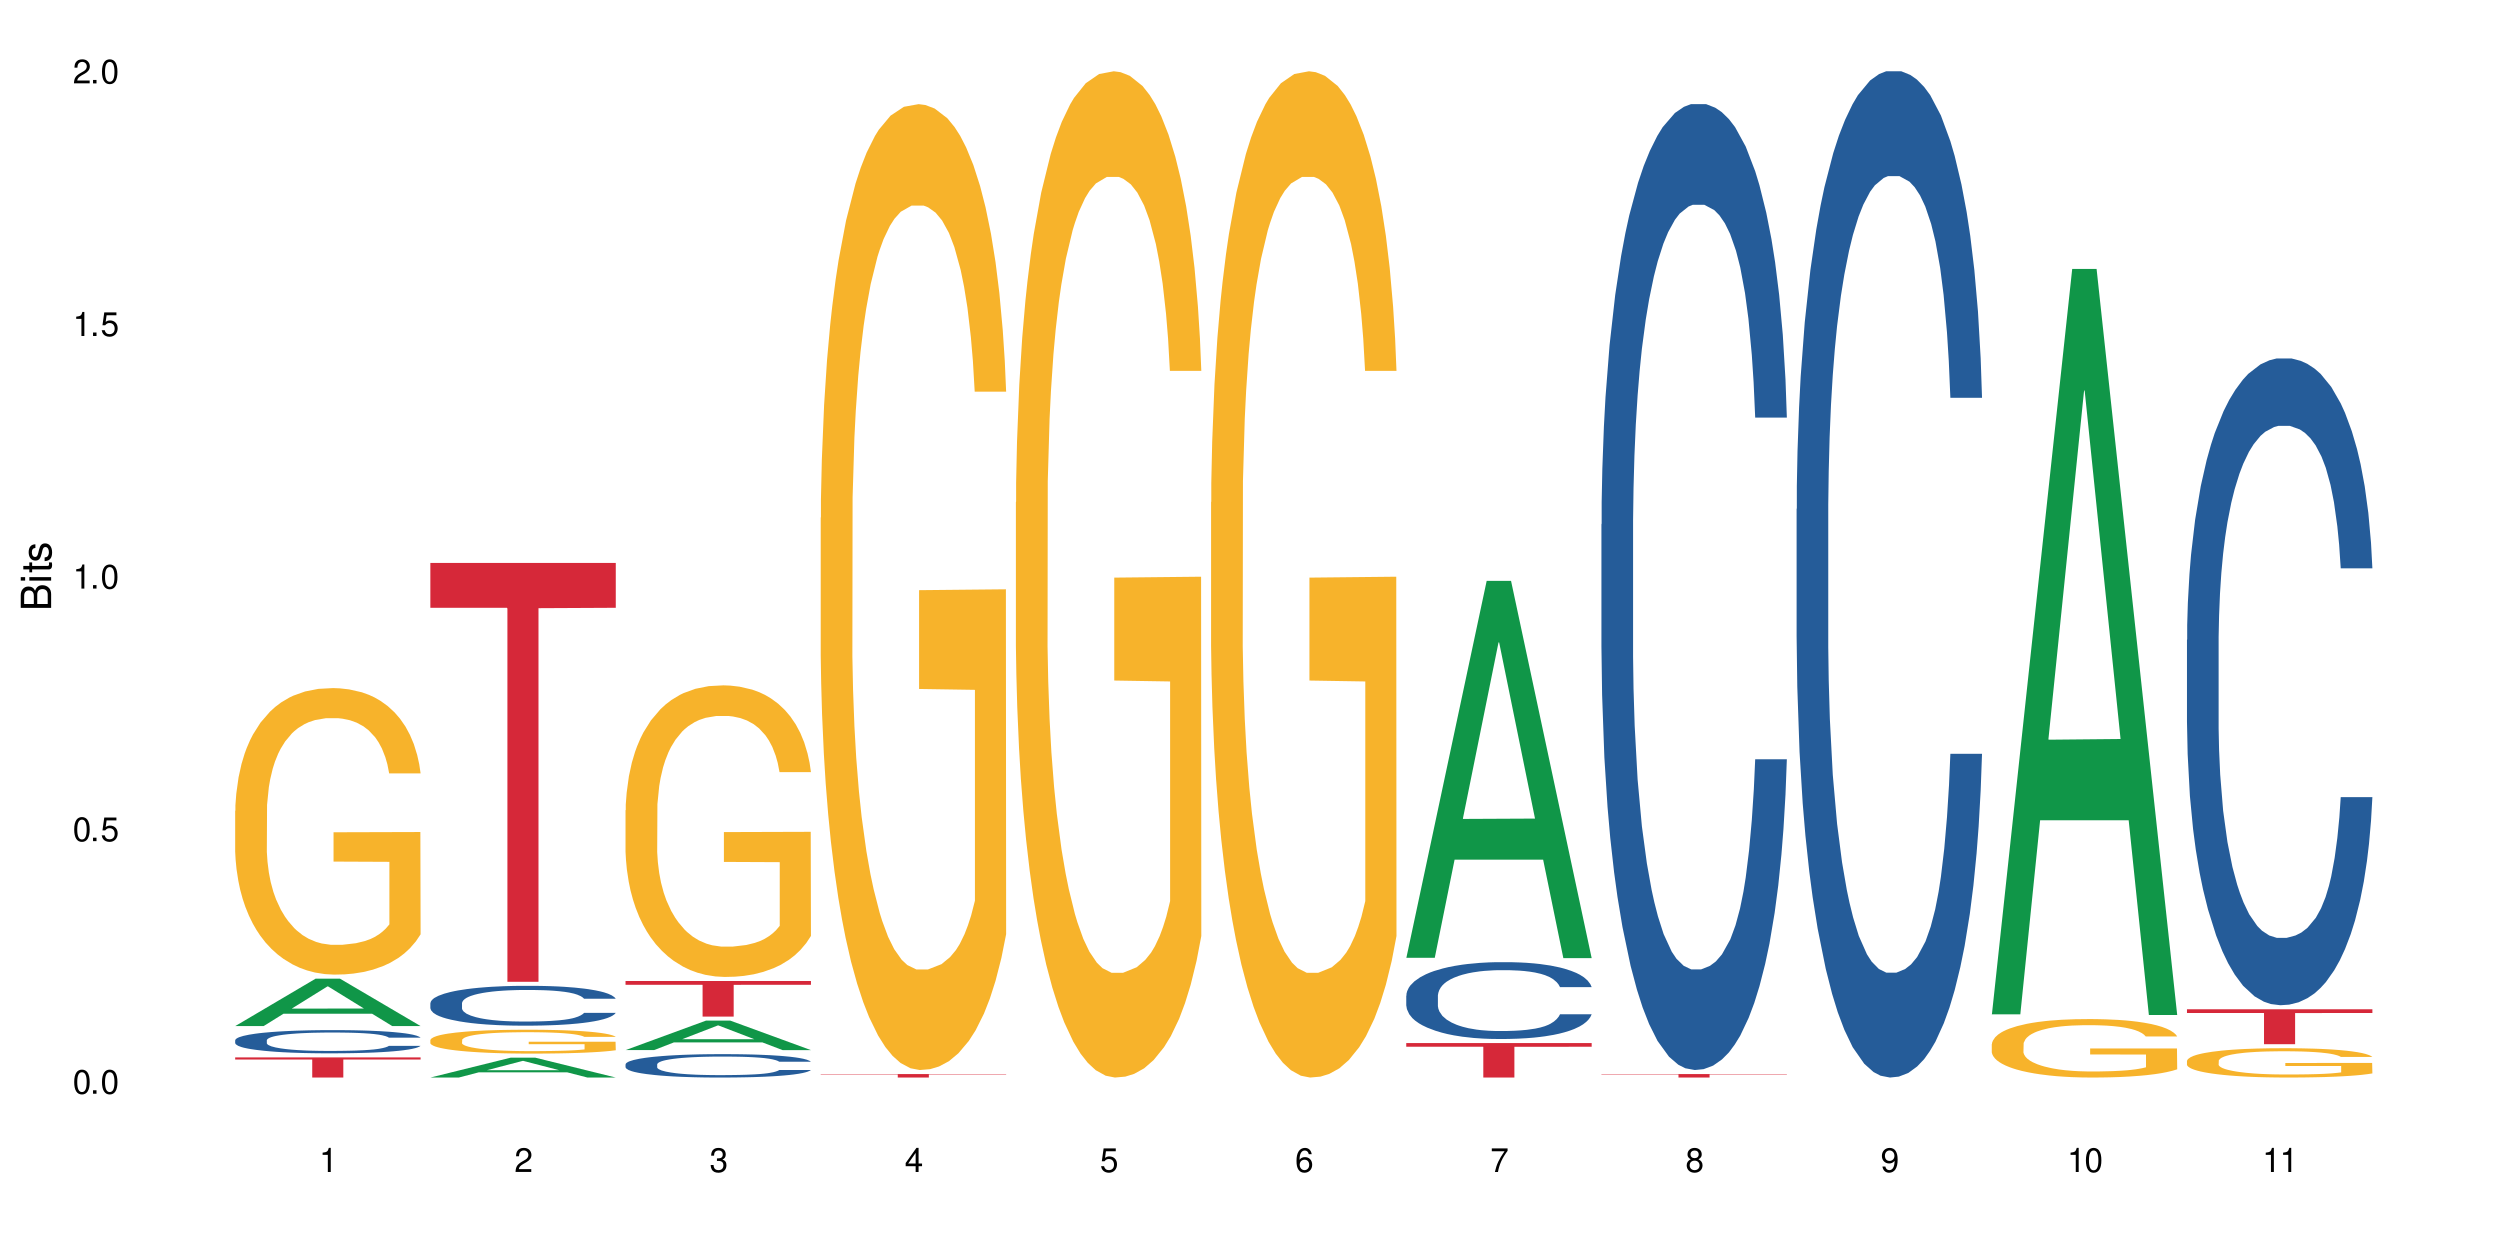 <?xml version="1.0" encoding="UTF-8"?>
<svg xmlns="http://www.w3.org/2000/svg" xmlns:xlink="http://www.w3.org/1999/xlink" width="720" height="360" viewBox="0 0 720 360">
<defs>
<g>
<g id="glyph-0-0">
</g>
<g id="glyph-0-1">
<path d="M 2.641 -6.938 C 2 -6.938 1.422 -6.656 1.078 -6.172 C 0.641 -5.562 0.406 -4.641 0.406 -3.359 C 0.406 -1.016 1.188 0.219 2.641 0.219 C 4.078 0.219 4.859 -1.016 4.859 -3.297 C 4.859 -4.641 4.656 -5.547 4.203 -6.172 C 3.844 -6.656 3.281 -6.938 2.641 -6.938 Z M 2.641 -6.188 C 3.547 -6.188 4 -5.25 4 -3.375 C 4 -1.406 3.562 -0.484 2.625 -0.484 C 1.734 -0.484 1.281 -1.438 1.281 -3.344 C 1.281 -5.25 1.734 -6.188 2.641 -6.188 Z M 2.641 -6.188 "/>
</g>
<g id="glyph-0-2">
<path d="M 1.828 -1 L 0.828 -1 L 0.828 0 L 1.828 0 Z M 1.828 -1 "/>
</g>
<g id="glyph-0-3">
<path d="M 4.562 -6.797 L 1.062 -6.797 L 0.547 -3.094 L 1.328 -3.094 C 1.719 -3.562 2.047 -3.734 2.578 -3.734 C 3.484 -3.734 4.062 -3.109 4.062 -2.094 C 4.062 -1.125 3.484 -0.531 2.578 -0.531 C 1.828 -0.531 1.375 -0.906 1.188 -1.672 L 0.328 -1.672 C 0.453 -1.109 0.547 -0.844 0.75 -0.594 C 1.125 -0.078 1.828 0.219 2.594 0.219 C 3.969 0.219 4.922 -0.781 4.922 -2.219 C 4.922 -3.562 4.031 -4.484 2.719 -4.484 C 2.25 -4.484 1.859 -4.359 1.469 -4.062 L 1.734 -5.969 L 4.562 -5.969 Z M 4.562 -6.797 "/>
</g>
<g id="glyph-0-4">
<path d="M 2.484 -4.938 L 2.484 0 L 3.328 0 L 3.328 -6.938 L 2.766 -6.938 C 2.469 -5.875 2.281 -5.734 0.984 -5.562 L 0.984 -4.938 Z M 2.484 -4.938 "/>
</g>
<g id="glyph-0-5">
<path d="M 4.859 -0.828 L 1.281 -0.828 C 1.359 -1.406 1.672 -1.781 2.5 -2.281 L 3.469 -2.828 C 4.406 -3.344 4.906 -4.062 4.906 -4.906 C 4.906 -5.484 4.672 -6.031 4.266 -6.406 C 3.859 -6.766 3.375 -6.938 2.719 -6.938 C 1.859 -6.938 1.219 -6.625 0.844 -6.031 C 0.609 -5.672 0.5 -5.234 0.484 -4.531 L 1.328 -4.531 C 1.359 -5.016 1.406 -5.281 1.531 -5.516 C 1.75 -5.938 2.188 -6.203 2.703 -6.203 C 3.469 -6.203 4.031 -5.641 4.031 -4.891 C 4.031 -4.344 3.719 -3.859 3.125 -3.516 L 2.234 -3 C 0.812 -2.172 0.406 -1.531 0.328 -0.016 L 4.859 -0.016 Z M 4.859 -0.828 "/>
</g>
<g id="glyph-0-6">
<path d="M 2.125 -3.188 L 2.578 -3.188 C 3.5 -3.188 3.984 -2.766 3.984 -1.922 C 3.984 -1.062 3.469 -0.531 2.594 -0.531 C 1.656 -0.531 1.203 -1 1.156 -2.016 L 0.312 -2.016 C 0.344 -1.453 0.438 -1.094 0.609 -0.781 C 0.953 -0.109 1.625 0.219 2.547 0.219 C 3.953 0.219 4.859 -0.625 4.859 -1.938 C 4.859 -2.828 4.516 -3.297 3.703 -3.594 C 4.344 -3.844 4.656 -4.328 4.656 -5.031 C 4.656 -6.219 3.875 -6.938 2.578 -6.938 C 1.203 -6.938 0.484 -6.172 0.453 -4.703 L 1.297 -4.703 C 1.312 -5.125 1.344 -5.359 1.453 -5.578 C 1.641 -5.969 2.062 -6.203 2.594 -6.203 C 3.344 -6.203 3.797 -5.75 3.797 -5 C 3.797 -4.516 3.609 -4.219 3.25 -4.047 C 3.016 -3.953 2.703 -3.922 2.125 -3.906 Z M 2.125 -3.188 "/>
</g>
<g id="glyph-0-7">
<path d="M 3.141 -1.672 L 3.141 0 L 3.984 0 L 3.984 -1.672 L 4.984 -1.672 L 4.984 -2.438 L 3.984 -2.438 L 3.984 -6.938 L 3.359 -6.938 L 0.266 -2.578 L 0.266 -1.672 Z M 3.141 -2.438 L 1 -2.438 L 3.141 -5.5 Z M 3.141 -2.438 "/>
</g>
<g id="glyph-0-8">
<path d="M 4.781 -5.125 C 4.609 -6.266 3.891 -6.938 2.844 -6.938 C 2.094 -6.938 1.422 -6.578 1.031 -5.953 C 0.594 -5.266 0.406 -4.422 0.406 -3.172 C 0.406 -2 0.578 -1.25 0.984 -0.641 C 1.359 -0.078 1.953 0.219 2.703 0.219 C 3.984 0.219 4.922 -0.75 4.922 -2.094 C 4.922 -3.375 4.062 -4.281 2.844 -4.281 C 2.172 -4.281 1.641 -4.031 1.281 -3.516 C 1.281 -5.234 1.828 -6.188 2.797 -6.188 C 3.391 -6.188 3.797 -5.797 3.938 -5.125 Z M 2.734 -3.531 C 3.547 -3.531 4.062 -2.953 4.062 -2.031 C 4.062 -1.156 3.484 -0.531 2.703 -0.531 C 1.922 -0.531 1.328 -1.188 1.328 -2.078 C 1.328 -2.938 1.906 -3.531 2.734 -3.531 Z M 2.734 -3.531 "/>
</g>
<g id="glyph-0-9">
<path d="M 4.984 -6.797 L 0.438 -6.797 L 0.438 -5.969 L 4.109 -5.969 C 2.5 -3.656 1.828 -2.234 1.328 0 L 2.219 0 C 2.594 -2.172 3.453 -4.047 4.984 -6.094 Z M 4.984 -6.797 "/>
</g>
<g id="glyph-0-10">
<path d="M 3.75 -3.656 C 4.469 -4.094 4.688 -4.438 4.688 -5.078 C 4.688 -6.172 3.844 -6.938 2.641 -6.938 C 1.438 -6.938 0.594 -6.172 0.594 -5.094 C 0.594 -4.438 0.812 -4.094 1.516 -3.656 C 0.734 -3.266 0.359 -2.703 0.359 -1.922 C 0.359 -0.656 1.281 0.219 2.641 0.219 C 3.984 0.219 4.922 -0.656 4.922 -1.922 C 4.922 -2.703 4.531 -3.266 3.75 -3.656 Z M 2.641 -6.188 C 3.359 -6.188 3.812 -5.75 3.812 -5.062 C 3.812 -4.406 3.344 -3.984 2.641 -3.984 C 1.922 -3.984 1.453 -4.406 1.453 -5.078 C 1.453 -5.75 1.922 -6.188 2.641 -6.188 Z M 2.641 -3.266 C 3.484 -3.266 4.062 -2.719 4.062 -1.906 C 4.062 -1.078 3.484 -0.531 2.625 -0.531 C 1.797 -0.531 1.219 -1.094 1.219 -1.906 C 1.219 -2.719 1.781 -3.266 2.641 -3.266 Z M 2.641 -3.266 "/>
</g>
<g id="glyph-0-11">
<path d="M 0.516 -1.578 C 0.672 -0.453 1.406 0.219 2.438 0.219 C 3.188 0.219 3.859 -0.141 4.266 -0.766 C 4.688 -1.453 4.891 -2.297 4.891 -3.547 C 4.891 -4.719 4.703 -5.453 4.312 -6.078 C 3.938 -6.641 3.344 -6.938 2.594 -6.938 C 1.297 -6.938 0.359 -5.969 0.359 -4.625 C 0.359 -3.344 1.234 -2.453 2.453 -2.453 C 3.094 -2.453 3.578 -2.672 4.016 -3.203 C 4 -1.484 3.469 -0.531 2.5 -0.531 C 1.906 -0.531 1.484 -0.906 1.359 -1.578 Z M 2.578 -6.203 C 3.375 -6.203 3.969 -5.531 3.969 -4.641 C 3.969 -3.797 3.391 -3.188 2.547 -3.188 C 1.734 -3.188 1.234 -3.766 1.234 -4.688 C 1.234 -5.562 1.797 -6.203 2.578 -6.203 Z M 2.578 -6.203 "/>
</g>
<g id="glyph-1-0">
</g>
<g id="glyph-1-1">
<path d="M 0 -0.953 L 0 -4.891 C 0 -5.719 -0.234 -6.344 -0.734 -6.797 C -1.188 -7.234 -1.812 -7.469 -2.5 -7.469 C -3.547 -7.469 -4.188 -7 -4.625 -5.875 C -4.984 -6.688 -5.625 -7.094 -6.531 -7.094 C -7.172 -7.094 -7.734 -6.859 -8.141 -6.391 C -8.562 -5.922 -8.75 -5.344 -8.75 -4.5 L -8.75 -0.953 Z M -4.984 -2.062 L -7.766 -2.062 L -7.766 -4.219 C -7.766 -4.844 -7.688 -5.203 -7.453 -5.5 C -7.219 -5.812 -6.859 -5.969 -6.375 -5.969 C -5.891 -5.969 -5.531 -5.812 -5.297 -5.5 C -5.062 -5.203 -4.984 -4.844 -4.984 -4.219 Z M -0.984 -2.062 L -4 -2.062 L -4 -4.781 C -4 -5.766 -3.438 -6.359 -2.484 -6.359 C -1.547 -6.359 -0.984 -5.766 -0.984 -4.781 Z M -0.984 -2.062 "/>
</g>
<g id="glyph-1-2">
<path d="M -6.281 -1.797 L -6.281 -0.797 L 0 -0.797 L 0 -1.797 Z M -8.75 -1.797 L -8.75 -0.797 L -7.484 -0.797 L -7.484 -1.797 Z M -8.75 -1.797 "/>
</g>
<g id="glyph-1-3">
<path d="M -6.281 -3.047 L -6.281 -2.016 L -8.016 -2.016 L -8.016 -1.016 L -6.281 -1.016 L -6.281 -0.172 L -5.469 -0.172 L -5.469 -1.016 L -0.719 -1.016 C -0.078 -1.016 0.281 -1.453 0.281 -2.234 C 0.281 -2.5 0.25 -2.719 0.188 -3.047 L -0.641 -3.047 C -0.609 -2.906 -0.594 -2.766 -0.594 -2.562 C -0.594 -2.141 -0.719 -2.016 -1.156 -2.016 L -5.469 -2.016 L -5.469 -3.047 Z M -6.281 -3.047 "/>
</g>
<g id="glyph-1-4">
<path d="M -4.531 -5.25 C -5.766 -5.25 -6.469 -4.422 -6.469 -2.969 C -6.469 -1.516 -5.719 -0.562 -4.547 -0.562 C -3.562 -0.562 -3.094 -1.062 -2.734 -2.562 L -2.516 -3.484 C -2.344 -4.188 -2.094 -4.469 -1.641 -4.469 C -1.047 -4.469 -0.641 -3.875 -0.641 -3 C -0.641 -2.453 -0.797 -2 -1.062 -1.75 C -1.25 -1.594 -1.422 -1.531 -1.875 -1.469 L -1.875 -0.406 C -0.422 -0.453 0.281 -1.266 0.281 -2.922 C 0.281 -4.5 -0.5 -5.516 -1.719 -5.516 C -2.656 -5.516 -3.172 -4.984 -3.469 -3.734 L -3.703 -2.766 C -3.891 -1.953 -4.156 -1.609 -4.594 -1.609 C -5.188 -1.609 -5.547 -2.125 -5.547 -2.938 C -5.547 -3.75 -5.203 -4.172 -4.531 -4.203 Z M -4.531 -5.25 "/>
</g>
</g>
</defs>
<rect x="-72" y="-36" width="864" height="432" fill="rgb(100%, 100%, 100%)" fill-opacity="1"/>
<path fill-rule="nonzero" fill="rgb(6.275%, 58.824%, 28.235%)" fill-opacity="1" d="M 67.73 295.5 L 67.789 295.488 L 90.895 281.855 L 97.91 281.855 L 121.133 295.512 L 112.973 295.512 L 107.152 291.949 L 81.652 291.949 L 75.945 295.5 L 67.73 295.5 L 84.105 290.473 L 104.816 290.461 L 94.488 284.09 L 94.375 284.074 L 94.262 284.113 L 84.047 290.461 L 84.105 290.473 Z M 67.73 295.5 "/>
<path fill-rule="nonzero" fill="rgb(14.51%, 36.078%, 60%)" fill-opacity="1" d="M 67.73 299.582 L 67.797 299.578 L 67.797 299.43 L 67.992 299.199 L 68.449 298.906 L 68.902 298.703 L 70.074 298.344 L 71.703 297.996 L 73.398 297.727 L 74.633 297.566 L 75.742 297.445 L 78.281 297.219 L 79.91 297.105 L 81.668 297 L 83.816 296.898 L 85.379 296.836 L 88.895 296.738 L 91.5 296.695 L 93.52 296.676 L 97.883 296.676 L 100.488 296.699 L 102.375 296.73 L 104.461 296.781 L 106.219 296.836 L 109.281 296.969 L 112.016 297.141 L 113.254 297.238 L 115.207 297.43 L 116.703 297.609 L 117.746 297.77 L 118.918 297.996 L 119.961 298.27 L 120.742 298.582 L 121.133 298.844 L 112.016 298.844 L 111.559 298.602 L 111.039 298.41 L 110.062 298.16 L 109.086 297.984 L 107.715 297.805 L 106.48 297.691 L 104.785 297.574 L 103.289 297.5 L 101.727 297.445 L 100.227 297.41 L 97.363 297.371 L 94.039 297.371 L 92.805 297.387 L 90.262 297.434 L 88.895 297.477 L 86.941 297.562 L 85.574 297.641 L 83.945 297.766 L 82.84 297.867 L 81.473 298.027 L 80.496 298.168 L 79.387 298.367 L 78.738 298.52 L 78.152 298.691 L 77.629 298.895 L 77.238 299.109 L 76.977 299.332 L 76.848 299.555 L 76.848 300.5 L 76.977 300.719 L 77.305 300.977 L 78.152 301.348 L 79.387 301.672 L 80.82 301.93 L 82.188 302.113 L 82.969 302.199 L 84.012 302.297 L 85.641 302.418 L 87.984 302.539 L 89.352 302.59 L 91.438 302.637 L 93.586 302.664 L 96.449 302.664 L 98.988 302.637 L 100.684 302.605 L 102.441 302.559 L 104.852 302.453 L 106.348 302.355 L 107.652 302.242 L 108.629 302.125 L 109.281 302.027 L 110.258 301.836 L 111.039 301.629 L 111.625 301.418 L 112.016 301.207 L 121.133 301.207 L 120.742 301.453 L 120.156 301.691 L 119.57 301.867 L 118.656 302.082 L 117.613 302.27 L 116.117 302.484 L 114.879 302.625 L 113.254 302.777 L 111.754 302.895 L 110.125 303 L 107.715 303.121 L 106.152 303.18 L 104.461 303.234 L 102.441 303.285 L 99.902 303.328 L 97.168 303.352 L 94.625 303.359 L 91.891 303.348 L 89.871 303.32 L 87.203 303.266 L 83.883 303.156 L 81.473 303.039 L 79.582 302.926 L 77.957 302.801 L 76.133 302.637 L 73.789 302.367 L 72.355 302.16 L 71.379 301.992 L 70.27 301.754 L 69.488 301.539 L 68.578 301.195 L 67.926 300.762 L 67.73 300.426 Z M 67.73 299.582 "/>
<path fill-rule="nonzero" fill="rgb(96.863%, 70.196%, 16.863%)" fill-opacity="1" d="M 67.73 233.516 L 67.797 233.441 L 67.797 231.934 L 68.055 228.543 L 68.707 223.867 L 69.555 220.023 L 70.465 217.012 L 71.051 215.426 L 72.027 213.168 L 72.875 211.508 L 75.023 208.117 L 77.762 204.953 L 79.258 203.594 L 80.949 202.312 L 83.359 200.883 L 84.469 200.355 L 87.855 199.148 L 91.695 198.395 L 95.93 198.168 L 97.883 198.246 L 100.555 198.547 L 104.199 199.375 L 106.285 200.129 L 107.91 200.883 L 109.605 201.863 L 111.688 203.371 L 113.645 205.18 L 115.207 206.988 L 116.77 209.246 L 118.07 211.66 L 119.18 214.297 L 120.156 217.461 L 120.742 220.102 L 121.133 222.738 L 112.078 222.738 L 111.559 220.102 L 110.973 218.066 L 109.996 215.578 L 109.02 213.77 L 108.043 212.336 L 106.219 210.379 L 104.656 209.172 L 102.703 208.117 L 100.812 207.438 L 98.664 206.988 L 97.363 206.836 L 93.91 206.836 L 90.785 207.363 L 88.961 207.965 L 87.66 208.57 L 85.836 209.699 L 84.727 210.605 L 84.078 211.207 L 82.125 213.543 L 80.82 215.652 L 80.105 217.086 L 79.191 219.348 L 78.543 221.383 L 77.824 224.395 L 77.434 226.656 L 76.914 231.781 L 76.848 245.348 L 77.043 248.211 L 77.434 251.301 L 77.957 254.016 L 78.738 256.879 L 79.52 259.062 L 80.887 262.004 L 82.059 263.961 L 82.969 265.242 L 84.727 267.277 L 85.445 267.957 L 87.137 269.312 L 88.895 270.367 L 91.047 271.273 L 92.672 271.727 L 95.277 272.102 L 98.598 272.102 L 102.508 271.648 L 104.98 271.047 L 106.676 270.445 L 107.781 269.914 L 109.148 269.086 L 110.125 268.332 L 111.039 267.504 L 112.145 266.223 L 112.145 248.211 L 96.059 248.137 L 96.059 239.695 L 121.066 239.621 L 121.133 269.086 L 119.766 271.121 L 118.07 273.082 L 116.441 274.59 L 114.75 275.871 L 112.34 277.301 L 110.387 278.207 L 107.391 279.262 L 104.656 279.938 L 101.789 280.391 L 99.25 280.617 L 96.254 280.691 L 93.586 280.543 L 90.719 280.09 L 88.441 279.488 L 86.355 278.734 L 84.273 277.754 L 81.668 276.172 L 79.973 274.891 L 78.215 273.309 L 76.457 271.422 L 74.895 269.387 L 73.852 267.805 L 72.812 265.996 L 71.703 263.734 L 70.66 261.172 L 69.879 258.836 L 69.164 256.199 L 68.645 253.711 L 68.121 250.32 L 67.859 247.609 L 67.73 245.273 Z M 67.73 233.516 "/>
<path fill-rule="nonzero" fill="rgb(83.922%, 15.686%, 22.353%)" fill-opacity="1" d="M 67.73 304.523 L 121.133 304.523 L 121.133 305.145 L 98.875 305.148 L 98.875 310.332 L 89.922 310.332 L 89.922 305.156 L 89.793 305.145 L 67.73 305.145 Z M 67.73 304.523 "/>
<path fill-rule="nonzero" fill="rgb(6.275%, 58.824%, 28.235%)" fill-opacity="1" d="M 123.941 310.328 L 124 310.32 L 147.105 304.602 L 154.125 304.602 L 177.344 310.332 L 169.184 310.332 L 163.367 308.836 L 137.863 308.836 L 132.156 310.328 L 123.941 310.328 L 140.316 308.219 L 161.027 308.211 L 150.699 305.539 L 150.586 305.535 L 150.473 305.551 L 140.258 308.211 L 140.316 308.219 Z M 123.941 310.328 "/>
<path fill-rule="nonzero" fill="rgb(14.51%, 36.078%, 60%)" fill-opacity="1" d="M 123.941 288.914 L 124.008 288.902 L 124.008 288.652 L 124.203 288.254 L 124.66 287.75 L 125.113 287.402 L 126.285 286.785 L 127.914 286.188 L 129.609 285.727 L 130.844 285.453 L 131.953 285.242 L 134.492 284.855 L 136.121 284.656 L 137.879 284.477 L 140.027 284.301 L 141.59 284.195 L 145.109 284.027 L 147.711 283.953 L 149.73 283.922 L 154.094 283.922 L 156.699 283.965 L 158.59 284.016 L 160.672 284.098 L 162.43 284.195 L 165.492 284.426 L 168.227 284.719 L 169.465 284.887 L 171.418 285.211 L 172.914 285.527 L 173.957 285.797 L 175.129 286.188 L 176.172 286.66 L 176.953 287.195 L 177.344 287.645 L 168.227 287.645 L 167.77 287.227 L 167.25 286.898 L 166.273 286.469 L 165.297 286.164 L 163.93 285.863 L 162.691 285.664 L 160.996 285.465 L 159.5 285.336 L 157.938 285.242 L 156.438 285.18 L 153.574 285.117 L 150.254 285.117 L 149.016 285.137 L 146.477 285.223 L 145.109 285.297 L 143.152 285.441 L 141.785 285.578 L 140.156 285.789 L 139.051 285.965 L 137.684 286.238 L 136.707 286.48 L 135.598 286.828 L 134.949 287.09 L 134.363 287.383 L 133.84 287.73 L 133.449 288.098 L 133.191 288.484 L 133.059 288.863 L 133.059 290.488 L 133.191 290.863 L 133.516 291.305 L 134.363 291.945 L 135.598 292.5 L 137.031 292.941 L 138.398 293.258 L 139.18 293.402 L 140.223 293.57 L 141.852 293.781 L 144.195 293.992 L 145.562 294.074 L 147.648 294.16 L 149.797 294.199 L 152.66 294.199 L 155.203 294.16 L 156.895 294.105 L 158.652 294.023 L 161.062 293.844 L 162.559 293.676 L 163.863 293.477 L 164.84 293.277 L 165.492 293.109 L 166.469 292.785 L 167.25 292.426 L 167.836 292.059 L 168.227 291.703 L 177.344 291.703 L 176.953 292.125 L 176.367 292.531 L 175.781 292.836 L 174.867 293.203 L 173.828 293.527 L 172.328 293.895 L 171.09 294.137 L 169.465 294.398 L 167.965 294.598 L 166.336 294.777 L 163.93 294.988 L 162.363 295.09 L 160.672 295.188 L 158.652 295.27 L 156.113 295.344 L 153.379 295.387 L 150.84 295.395 L 148.102 295.375 L 146.086 295.332 L 143.414 295.238 L 140.094 295.051 L 137.684 294.852 L 135.793 294.652 L 134.168 294.441 L 132.344 294.16 L 130 293.695 L 128.566 293.34 L 127.59 293.047 L 126.48 292.637 L 125.699 292.27 L 124.789 291.684 L 124.137 290.938 L 123.941 290.363 Z M 123.941 288.914 "/>
<path fill-rule="nonzero" fill="rgb(96.863%, 70.196%, 16.863%)" fill-opacity="1" d="M 123.941 299.508 L 124.008 299.5 L 124.008 299.375 L 124.27 299.09 L 124.918 298.703 L 125.766 298.383 L 126.676 298.129 L 127.266 298 L 128.242 297.809 L 129.086 297.672 L 131.234 297.391 L 133.973 297.125 L 135.469 297.012 L 137.164 296.906 L 139.57 296.785 L 140.68 296.742 L 144.066 296.641 L 147.906 296.578 L 152.141 296.559 L 154.094 296.566 L 156.766 296.59 L 160.41 296.66 L 162.496 296.723 L 164.125 296.785 L 165.816 296.867 L 167.902 296.992 L 169.855 297.145 L 171.418 297.293 L 172.98 297.484 L 174.281 297.684 L 175.391 297.902 L 176.367 298.168 L 176.953 298.387 L 177.344 298.609 L 168.293 298.609 L 167.77 298.387 L 167.184 298.219 L 166.207 298.012 L 165.23 297.859 L 164.254 297.742 L 162.43 297.578 L 160.867 297.477 L 158.914 297.391 L 157.023 297.332 L 154.875 297.293 L 153.574 297.281 L 150.121 297.281 L 146.996 297.328 L 145.172 297.375 L 143.871 297.426 L 142.047 297.52 L 140.941 297.598 L 140.289 297.648 L 138.336 297.84 L 137.031 298.016 L 136.316 298.137 L 135.402 298.324 L 134.754 298.496 L 134.035 298.746 L 133.645 298.934 L 133.125 299.363 L 133.059 300.492 L 133.254 300.73 L 133.645 300.988 L 134.168 301.215 L 134.949 301.453 L 135.73 301.637 L 137.098 301.879 L 138.27 302.043 L 139.18 302.152 L 140.941 302.32 L 141.656 302.379 L 143.348 302.488 L 145.109 302.578 L 147.258 302.652 L 148.883 302.691 L 151.488 302.723 L 154.812 302.723 L 158.719 302.684 L 161.191 302.633 L 162.887 302.586 L 163.992 302.539 L 165.359 302.473 L 166.336 302.41 L 167.25 302.34 L 168.355 302.234 L 168.355 300.73 L 152.27 300.727 L 152.27 300.02 L 177.277 300.016 L 177.344 302.473 L 175.977 302.641 L 174.281 302.805 L 172.656 302.93 L 170.961 303.035 L 168.551 303.156 L 166.598 303.23 L 163.602 303.32 L 160.867 303.375 L 158 303.414 L 155.461 303.434 L 152.465 303.438 L 149.797 303.426 L 146.93 303.387 L 144.652 303.34 L 142.566 303.273 L 140.484 303.195 L 137.879 303.062 L 136.188 302.953 L 134.426 302.824 L 132.668 302.664 L 131.105 302.496 L 130.062 302.363 L 129.023 302.215 L 127.914 302.023 L 126.871 301.812 L 126.09 301.617 L 125.375 301.398 L 124.855 301.191 L 124.332 300.906 L 124.074 300.68 L 123.941 300.484 Z M 123.941 299.508 "/>
<path fill-rule="nonzero" fill="rgb(83.922%, 15.686%, 22.353%)" fill-opacity="1" d="M 123.941 162.133 L 177.344 162.133 L 177.344 175.043 L 155.086 175.156 L 155.086 282.758 L 146.133 282.758 L 146.133 175.27 L 146.004 175.043 L 123.941 175.043 Z M 123.941 162.133 "/>
<path fill-rule="nonzero" fill="rgb(6.275%, 58.824%, 28.235%)" fill-opacity="1" d="M 180.152 302.426 L 180.211 302.414 L 203.316 293.941 L 210.336 293.941 L 233.555 302.434 L 225.395 302.434 L 219.578 300.215 L 194.074 300.215 L 188.371 302.426 L 180.152 302.426 L 196.527 299.297 L 217.238 299.289 L 206.91 295.328 L 206.797 295.32 L 206.684 295.344 L 196.473 299.289 L 196.527 299.297 Z M 180.152 302.426 "/>
<path fill-rule="nonzero" fill="rgb(14.51%, 36.078%, 60%)" fill-opacity="1" d="M 180.152 306.527 L 180.219 306.52 L 180.219 306.371 L 180.414 306.141 L 180.871 305.844 L 181.324 305.641 L 182.5 305.277 L 184.125 304.926 L 185.82 304.656 L 187.059 304.496 L 188.164 304.371 L 190.703 304.145 L 192.332 304.027 L 194.09 303.922 L 196.238 303.816 L 197.801 303.758 L 201.32 303.656 L 203.922 303.613 L 205.941 303.598 L 210.305 303.598 L 212.91 303.621 L 214.801 303.652 L 216.883 303.699 L 218.641 303.758 L 221.703 303.891 L 224.438 304.062 L 225.676 304.164 L 227.629 304.352 L 229.125 304.539 L 230.168 304.699 L 231.34 304.926 L 232.383 305.203 L 233.164 305.516 L 233.555 305.781 L 224.438 305.781 L 223.98 305.535 L 223.461 305.344 L 222.484 305.094 L 221.508 304.914 L 220.141 304.734 L 218.902 304.617 L 217.207 304.5 L 215.711 304.426 L 214.148 304.371 L 212.648 304.336 L 209.785 304.297 L 206.465 304.297 L 205.227 304.309 L 202.688 304.359 L 201.32 304.402 L 199.363 304.488 L 197.996 304.57 L 196.371 304.691 L 195.262 304.797 L 193.895 304.957 L 192.918 305.098 L 191.812 305.301 L 191.16 305.457 L 190.574 305.629 L 190.051 305.832 L 189.66 306.047 L 189.402 306.273 L 189.27 306.496 L 189.27 307.449 L 189.402 307.672 L 189.727 307.93 L 190.574 308.305 L 191.812 308.633 L 193.242 308.891 L 194.609 309.078 L 195.395 309.164 L 196.434 309.262 L 198.062 309.383 L 200.406 309.508 L 201.773 309.555 L 203.859 309.605 L 206.008 309.629 L 208.875 309.629 L 211.414 309.605 L 213.105 309.574 L 214.863 309.527 L 217.273 309.422 L 218.773 309.324 L 220.074 309.207 L 221.051 309.09 L 221.703 308.988 L 222.68 308.801 L 223.461 308.59 L 224.047 308.375 L 224.438 308.164 L 233.555 308.164 L 233.164 308.41 L 232.578 308.652 L 231.992 308.828 L 231.082 309.047 L 230.039 309.238 L 228.539 309.453 L 227.305 309.594 L 225.676 309.746 L 224.176 309.863 L 222.551 309.969 L 220.141 310.094 L 218.578 310.152 L 216.883 310.211 L 214.863 310.258 L 212.324 310.301 L 209.59 310.328 L 207.051 310.332 L 204.316 310.32 L 202.297 310.297 L 199.625 310.238 L 196.305 310.129 L 193.895 310.012 L 192.008 309.895 L 190.379 309.773 L 188.555 309.605 L 186.211 309.336 L 184.777 309.125 L 183.801 308.953 L 182.695 308.715 L 181.914 308.496 L 181 308.152 L 180.348 307.715 L 180.152 307.375 Z M 180.152 306.527 "/>
<path fill-rule="nonzero" fill="rgb(96.863%, 70.196%, 16.863%)" fill-opacity="1" d="M 180.152 233.348 L 180.219 233.273 L 180.219 231.738 L 180.48 228.289 L 181.129 223.531 L 181.977 219.621 L 182.891 216.551 L 183.477 214.941 L 184.453 212.641 L 185.297 210.953 L 187.449 207.5 L 190.184 204.281 L 191.68 202.898 L 193.375 201.598 L 195.785 200.137 L 196.891 199.602 L 200.277 198.375 L 204.121 197.605 L 208.352 197.379 L 210.305 197.453 L 212.977 197.762 L 216.621 198.605 L 218.707 199.371 L 220.336 200.137 L 222.027 201.137 L 224.113 202.668 L 226.066 204.512 L 227.629 206.352 L 229.191 208.652 L 230.492 211.105 L 231.602 213.793 L 232.578 217.012 L 233.164 219.695 L 233.555 222.383 L 224.504 222.383 L 223.98 219.695 L 223.395 217.625 L 222.418 215.094 L 221.441 213.254 L 220.465 211.797 L 218.641 209.801 L 217.078 208.574 L 215.125 207.5 L 213.238 206.812 L 211.086 206.352 L 209.785 206.199 L 206.332 206.199 L 203.207 206.734 L 201.383 207.348 L 200.082 207.961 L 198.258 209.113 L 197.152 210.031 L 196.5 210.645 L 194.547 213.023 L 193.242 215.172 L 192.527 216.629 L 191.617 218.93 L 190.965 221 L 190.246 224.07 L 189.855 226.371 L 189.336 231.586 L 189.27 245.391 L 189.465 248.305 L 189.855 251.449 L 190.379 254.211 L 191.16 257.125 L 191.941 259.352 L 193.309 262.344 L 194.48 264.336 L 195.395 265.641 L 197.152 267.711 L 197.867 268.402 L 199.562 269.781 L 201.32 270.855 L 203.469 271.777 L 205.098 272.238 L 207.699 272.621 L 211.023 272.621 L 214.93 272.16 L 217.402 271.547 L 219.098 270.934 L 220.203 270.395 L 221.57 269.551 L 222.551 268.785 L 223.461 267.941 L 224.566 266.637 L 224.566 248.305 L 208.484 248.23 L 208.484 239.641 L 233.488 239.562 L 233.555 269.551 L 232.188 271.621 L 230.492 273.617 L 228.867 275.152 L 227.172 276.453 L 224.762 277.914 L 222.809 278.832 L 219.812 279.906 L 217.078 280.598 L 214.215 281.059 L 211.672 281.285 L 208.68 281.363 L 206.008 281.211 L 203.141 280.75 L 200.863 280.137 L 198.777 279.371 L 196.695 278.371 L 194.09 276.762 L 192.398 275.457 L 190.641 273.848 L 188.879 271.93 L 187.316 269.859 L 186.277 268.246 L 185.234 266.406 L 184.125 264.105 L 183.086 261.5 L 182.305 259.121 L 181.586 256.438 L 181.066 253.906 L 180.543 250.453 L 180.285 247.691 L 180.152 245.316 Z M 180.152 233.348 "/>
<path fill-rule="nonzero" fill="rgb(83.922%, 15.686%, 22.353%)" fill-opacity="1" d="M 180.152 282.527 L 233.555 282.527 L 233.555 283.625 L 211.301 283.633 L 211.301 292.777 L 202.344 292.777 L 202.344 283.645 L 202.215 283.625 L 180.152 283.625 Z M 180.152 282.527 "/>
<path fill-rule="nonzero" fill="rgb(96.863%, 70.196%, 16.863%)" fill-opacity="1" d="M 236.367 149.137 L 236.43 148.883 L 236.43 143.805 L 236.691 132.371 L 237.344 116.621 L 238.188 103.664 L 239.102 93.504 L 239.688 88.168 L 240.664 80.547 L 241.512 74.957 L 243.66 63.527 L 246.395 52.855 L 247.891 48.285 L 249.586 43.965 L 251.996 39.141 L 253.102 37.359 L 256.488 33.297 L 260.332 30.754 L 264.562 29.992 L 266.516 30.246 L 269.188 31.262 L 272.836 34.059 L 274.918 36.598 L 276.547 39.141 L 278.238 42.441 L 280.324 47.523 L 282.277 53.617 L 283.84 59.715 L 285.402 67.336 L 286.707 75.465 L 287.812 84.359 L 288.789 95.027 L 289.375 103.918 L 289.766 112.809 L 280.715 112.809 L 280.191 103.918 L 279.605 97.059 L 278.629 88.676 L 277.652 82.578 L 276.676 77.754 L 274.852 71.148 L 273.289 67.082 L 271.336 63.527 L 269.449 61.238 L 267.301 59.715 L 265.996 59.207 L 262.543 59.207 L 259.418 60.984 L 257.594 63.02 L 256.293 65.051 L 254.469 68.863 L 253.363 71.91 L 252.711 73.941 L 250.758 81.816 L 249.457 88.93 L 248.738 93.758 L 247.828 101.379 L 247.176 108.238 L 246.461 118.398 L 246.07 126.02 L 245.547 143.297 L 245.484 189.023 L 245.68 198.676 L 246.07 209.09 L 246.59 218.238 L 247.371 227.891 L 248.152 235.258 L 249.52 245.164 L 250.691 251.77 L 251.605 256.09 L 253.363 262.949 L 254.078 265.234 L 255.773 269.809 L 257.531 273.363 L 259.68 276.41 L 261.309 277.938 L 263.914 279.207 L 267.234 279.207 L 271.141 277.684 L 273.617 275.648 L 275.309 273.617 L 276.418 271.84 L 277.785 269.043 L 278.762 266.504 L 279.672 263.711 L 280.781 259.391 L 280.781 198.676 L 264.695 198.422 L 264.695 169.969 L 289.699 169.715 L 289.766 269.043 L 288.398 275.902 L 286.707 282.508 L 285.078 287.59 L 283.383 291.91 L 280.977 296.734 L 279.02 299.785 L 276.023 303.34 L 273.289 305.625 L 270.426 307.152 L 267.887 307.914 L 264.891 308.168 L 262.219 307.66 L 259.355 306.133 L 257.074 304.102 L 254.992 301.562 L 252.906 298.258 L 250.301 292.926 L 248.609 288.605 L 246.852 283.27 L 245.094 276.922 L 243.527 270.062 L 242.488 264.727 L 241.445 258.629 L 240.34 251.008 L 239.297 242.371 L 238.516 234.496 L 237.797 225.605 L 237.277 217.223 L 236.758 205.789 L 236.496 196.645 L 236.367 188.77 Z M 236.367 149.137 "/>
<path fill-rule="nonzero" fill="rgb(83.922%, 15.686%, 22.353%)" fill-opacity="1" d="M 236.367 309.332 L 289.766 309.332 L 289.766 309.438 L 267.512 309.438 L 267.512 310.332 L 258.555 310.332 L 258.555 309.441 L 258.426 309.438 L 236.367 309.438 Z M 236.367 309.332 "/>
<path fill-rule="nonzero" fill="rgb(96.863%, 70.196%, 16.863%)" fill-opacity="1" d="M 292.578 144.652 L 292.641 144.387 L 292.641 139.094 L 292.902 127.184 L 293.555 110.777 L 294.398 97.277 L 295.312 86.691 L 295.898 81.133 L 296.875 73.195 L 297.723 67.371 L 299.871 55.461 L 302.605 44.348 L 304.105 39.582 L 305.797 35.082 L 308.207 30.055 L 309.312 28.203 L 312.699 23.965 L 316.543 21.32 L 320.773 20.527 L 322.73 20.789 L 325.398 21.848 L 329.047 24.762 L 331.129 27.406 L 332.758 30.055 L 334.449 33.496 L 336.535 38.789 L 338.488 45.141 L 340.051 51.492 L 341.613 59.43 L 342.918 67.902 L 344.023 77.164 L 345 88.281 L 345.586 97.543 L 345.977 106.805 L 336.926 106.805 L 336.406 97.543 L 335.82 90.398 L 334.84 81.664 L 333.863 75.312 L 332.887 70.281 L 331.066 63.402 L 329.5 59.168 L 327.547 55.461 L 325.66 53.078 L 323.512 51.492 L 322.207 50.961 L 318.758 50.961 L 315.629 52.816 L 313.809 54.934 L 312.504 57.051 L 310.68 61.02 L 309.574 64.195 L 308.922 66.312 L 306.969 74.516 L 305.668 81.93 L 304.949 86.957 L 304.039 94.898 L 303.387 102.043 L 302.672 112.629 L 302.281 120.57 L 301.758 138.566 L 301.695 186.207 L 301.891 196.262 L 302.281 207.113 L 302.801 216.641 L 303.582 226.699 L 304.363 234.375 L 305.73 244.695 L 306.902 251.578 L 307.816 256.078 L 309.574 263.223 L 310.289 265.605 L 311.984 270.367 L 313.742 274.074 L 315.891 277.25 L 317.52 278.836 L 320.125 280.16 L 323.445 280.16 L 327.352 278.574 L 329.828 276.457 L 331.52 274.34 L 332.629 272.484 L 333.996 269.574 L 334.973 266.926 L 335.883 264.016 L 336.992 259.516 L 336.992 196.262 L 320.906 195.996 L 320.906 166.355 L 345.914 166.09 L 345.977 269.574 L 344.609 276.719 L 342.918 283.602 L 341.289 288.895 L 339.598 293.395 L 337.188 298.422 L 335.234 301.598 L 332.238 305.305 L 329.5 307.688 L 326.637 309.273 L 324.098 310.066 L 321.102 310.332 L 318.43 309.805 L 315.566 308.215 L 313.285 306.098 L 311.203 303.453 L 309.117 300.012 L 306.512 294.453 L 304.82 289.953 L 303.062 284.395 L 301.305 277.777 L 299.742 270.633 L 298.699 265.074 L 297.656 258.723 L 296.551 250.781 L 295.508 241.785 L 294.727 233.578 L 294.008 224.316 L 293.488 215.582 L 292.969 203.672 L 292.707 194.145 L 292.578 185.941 Z M 292.578 144.652 "/>
<path fill-rule="nonzero" fill="rgb(96.863%, 70.196%, 16.863%)" fill-opacity="1" d="M 348.789 144.652 L 348.852 144.387 L 348.852 139.094 L 349.113 127.184 L 349.766 110.777 L 350.613 97.277 L 351.523 86.691 L 352.109 81.133 L 353.086 73.195 L 353.934 67.371 L 356.082 55.461 L 358.816 44.348 L 360.316 39.582 L 362.008 35.082 L 364.418 30.055 L 365.523 28.203 L 368.91 23.965 L 372.754 21.32 L 376.988 20.527 L 378.941 20.789 L 381.609 21.848 L 385.258 24.762 L 387.34 27.406 L 388.969 30.055 L 390.664 33.496 L 392.746 38.789 L 394.699 45.141 L 396.262 51.492 L 397.824 59.43 L 399.129 67.902 L 400.234 77.164 L 401.211 88.281 L 401.797 97.543 L 402.188 106.805 L 393.137 106.805 L 392.617 97.543 L 392.031 90.398 L 391.055 81.664 L 390.078 75.312 L 389.098 70.281 L 387.277 63.402 L 385.715 59.168 L 383.758 55.461 L 381.871 53.078 L 379.723 51.492 L 378.418 50.961 L 374.969 50.961 L 371.844 52.816 L 370.02 54.934 L 368.715 57.051 L 366.891 61.02 L 365.785 64.195 L 365.133 66.312 L 363.18 74.516 L 361.879 81.93 L 361.16 86.957 L 360.25 94.898 L 359.598 102.043 L 358.883 112.629 L 358.492 120.57 L 357.969 138.566 L 357.906 186.207 L 358.102 196.262 L 358.492 207.113 L 359.012 216.641 L 359.793 226.699 L 360.574 234.375 L 361.941 244.695 L 363.117 251.578 L 364.027 256.078 L 365.785 263.223 L 366.5 265.605 L 368.195 270.367 L 369.953 274.074 L 372.102 277.25 L 373.73 278.836 L 376.336 280.16 L 379.656 280.16 L 383.562 278.574 L 386.039 276.457 L 387.73 274.34 L 388.84 272.484 L 390.207 269.574 L 391.184 266.926 L 392.094 264.016 L 393.203 259.516 L 393.203 196.262 L 377.117 195.996 L 377.117 166.355 L 402.125 166.09 L 402.188 269.574 L 400.82 276.719 L 399.129 283.602 L 397.5 288.895 L 395.809 293.395 L 393.398 298.422 L 391.445 301.598 L 388.449 305.305 L 385.715 307.688 L 382.848 309.273 L 380.309 310.066 L 377.312 310.332 L 374.641 309.805 L 371.777 308.215 L 369.496 306.098 L 367.414 303.453 L 365.328 300.012 L 362.727 294.453 L 361.031 289.953 L 359.273 284.395 L 357.516 277.777 L 355.953 270.633 L 354.91 265.074 L 353.867 258.723 L 352.762 250.781 L 351.719 241.785 L 350.938 233.578 L 350.223 224.316 L 349.699 215.582 L 349.18 203.672 L 348.918 194.145 L 348.789 185.941 Z M 348.789 144.652 "/>
<path fill-rule="nonzero" fill="rgb(6.275%, 58.824%, 28.235%)" fill-opacity="1" d="M 405 275.844 L 405.059 275.742 L 428.164 167.289 L 435.18 167.289 L 458.402 275.945 L 450.242 275.945 L 444.422 247.582 L 418.922 247.582 L 413.215 275.844 L 405 275.844 L 421.375 235.852 L 442.082 235.75 L 431.758 185.043 L 431.645 184.941 L 431.527 185.246 L 421.316 235.75 L 421.375 235.852 Z M 405 275.844 "/>
<path fill-rule="nonzero" fill="rgb(14.51%, 36.078%, 60%)" fill-opacity="1" d="M 405 286.738 L 405.066 286.719 L 405.066 286.23 L 405.262 285.465 L 405.715 284.492 L 406.172 283.824 L 407.344 282.633 L 408.973 281.477 L 410.664 280.59 L 411.902 280.062 L 413.012 279.656 L 415.551 278.91 L 417.18 278.523 L 418.938 278.18 L 421.086 277.836 L 422.648 277.637 L 426.164 277.312 L 428.77 277.168 L 430.789 277.109 L 435.152 277.109 L 437.758 277.191 L 439.645 277.289 L 441.73 277.453 L 443.488 277.637 L 446.547 278.078 L 449.285 278.645 L 450.52 278.969 L 452.473 279.598 L 453.973 280.203 L 455.016 280.73 L 456.188 281.477 L 457.227 282.391 L 458.012 283.422 L 458.402 284.289 L 449.285 284.289 L 448.828 283.48 L 448.309 282.855 L 447.328 282.023 L 446.352 281.438 L 444.984 280.852 L 443.746 280.469 L 442.055 280.082 L 440.559 279.84 L 438.992 279.656 L 437.496 279.535 L 434.629 279.414 L 431.309 279.414 L 430.07 279.457 L 427.531 279.617 L 426.164 279.758 L 424.211 280.043 L 422.844 280.305 L 421.215 280.711 L 420.109 281.055 L 418.742 281.578 L 417.766 282.043 L 416.656 282.711 L 416.004 283.219 L 415.418 283.785 L 414.898 284.453 L 414.508 285.16 L 414.246 285.91 L 414.117 286.637 L 414.117 289.773 L 414.246 290.5 L 414.574 291.352 L 415.418 292.586 L 416.656 293.656 L 418.09 294.508 L 419.457 295.113 L 420.238 295.395 L 421.281 295.719 L 422.91 296.125 L 425.254 296.527 L 426.621 296.691 L 428.703 296.852 L 430.855 296.934 L 433.719 296.934 L 436.258 296.852 L 437.953 296.75 L 439.711 296.59 L 442.121 296.246 L 443.617 295.922 L 444.922 295.539 L 445.898 295.152 L 446.547 294.828 L 447.523 294.203 L 448.309 293.516 L 448.895 292.809 L 449.285 292.117 L 458.402 292.117 L 458.012 292.93 L 457.426 293.719 L 456.836 294.305 L 455.926 295.012 L 454.883 295.641 L 453.387 296.348 L 452.148 296.812 L 450.52 297.316 L 449.023 297.703 L 447.395 298.047 L 444.984 298.449 L 443.422 298.652 L 441.73 298.836 L 439.711 298.996 L 437.172 299.137 L 434.434 299.219 L 431.895 299.238 L 429.16 299.199 L 427.141 299.117 L 424.473 298.938 L 421.148 298.57 L 418.742 298.188 L 416.852 297.805 L 415.223 297.398 L 413.402 296.852 L 411.055 295.961 L 409.625 295.273 L 408.648 294.707 L 407.539 293.918 L 406.758 293.211 L 405.848 292.078 L 405.195 290.641 L 405 289.531 Z M 405 286.738 "/>
<path fill-rule="nonzero" fill="rgb(83.922%, 15.686%, 22.353%)" fill-opacity="1" d="M 405 300.402 L 458.402 300.402 L 458.402 301.465 L 436.145 301.477 L 436.145 310.332 L 427.191 310.332 L 427.191 301.484 L 427.062 301.465 L 405 301.465 Z M 405 300.402 "/>
<path fill-rule="nonzero" fill="rgb(14.51%, 36.078%, 60%)" fill-opacity="1" d="M 461.211 151.027 L 461.277 150.773 L 461.277 144.672 L 461.473 135.008 L 461.926 122.801 L 462.383 114.41 L 463.555 99.41 L 465.184 84.918 L 466.879 73.727 L 468.113 67.117 L 469.223 62.031 L 471.762 52.625 L 473.391 47.793 L 475.148 43.469 L 477.297 39.148 L 478.859 36.605 L 482.375 32.535 L 484.98 30.758 L 487 29.992 L 491.363 29.992 L 493.969 31.012 L 495.855 32.281 L 497.941 34.316 L 499.699 36.605 L 502.762 42.199 L 505.496 49.316 L 506.73 53.387 L 508.688 61.27 L 510.184 68.898 L 511.227 75.508 L 512.398 84.918 L 513.441 96.359 L 514.223 109.328 L 514.613 120.262 L 505.496 120.262 L 505.039 110.09 L 504.52 102.207 L 503.543 91.781 L 502.562 84.406 L 501.195 77.035 L 499.961 72.203 L 498.266 67.371 L 496.77 64.32 L 495.207 62.031 L 493.707 60.508 L 490.844 58.98 L 487.52 58.98 L 486.285 59.488 L 483.742 61.523 L 482.375 63.305 L 480.422 66.863 L 479.055 70.168 L 477.426 75.254 L 476.32 79.578 L 474.953 86.188 L 473.977 92.035 L 472.867 100.426 L 472.219 106.785 L 471.633 113.902 L 471.109 122.293 L 470.719 131.195 L 470.457 140.602 L 470.328 149.754 L 470.328 189.168 L 470.457 198.32 L 470.785 209 L 471.633 224.512 L 472.867 237.988 L 474.301 248.668 L 475.668 256.297 L 476.449 259.855 L 477.492 263.922 L 479.121 269.008 L 481.465 274.094 L 482.832 276.129 L 484.918 278.164 L 487.066 279.18 L 489.93 279.18 L 492.469 278.164 L 494.164 276.891 L 495.922 274.855 L 498.332 270.535 L 499.828 266.465 L 501.133 261.637 L 502.109 256.805 L 502.762 252.734 L 503.738 244.852 L 504.52 236.207 L 505.105 227.309 L 505.496 218.664 L 514.613 218.664 L 514.223 228.836 L 513.637 238.75 L 513.051 246.125 L 512.137 255.023 L 511.094 262.906 L 509.598 271.805 L 508.359 277.656 L 506.73 284.012 L 505.234 288.844 L 503.605 293.164 L 501.195 298.25 L 499.633 300.793 L 497.941 303.082 L 495.922 305.117 L 493.383 306.895 L 490.648 307.914 L 488.105 308.168 L 485.371 307.66 L 483.352 306.641 L 480.684 304.352 L 477.363 299.777 L 474.953 294.945 L 473.062 290.113 L 471.438 285.027 L 469.613 278.164 L 467.27 266.977 L 465.836 258.328 L 464.859 251.211 L 463.75 241.293 L 462.969 232.395 L 462.059 218.156 L 461.406 200.102 L 461.211 186.117 Z M 461.211 151.027 "/>
<path fill-rule="nonzero" fill="rgb(83.922%, 15.686%, 22.353%)" fill-opacity="1" d="M 461.211 309.332 L 514.613 309.332 L 514.613 309.438 L 492.355 309.438 L 492.355 310.332 L 483.402 310.332 L 483.402 309.441 L 483.273 309.438 L 461.211 309.438 Z M 461.211 309.332 "/>
<path fill-rule="nonzero" fill="rgb(14.51%, 36.078%, 60%)" fill-opacity="1" d="M 517.422 146.621 L 517.488 146.355 L 517.488 140 L 517.684 129.934 L 518.141 117.215 L 518.594 108.477 L 519.766 92.844 L 521.395 77.746 L 523.09 66.09 L 524.324 59.203 L 525.434 53.902 L 527.973 44.102 L 529.602 39.07 L 531.359 34.566 L 533.508 30.062 L 535.07 27.414 L 538.586 23.176 L 541.191 21.32 L 543.211 20.527 L 547.574 20.527 L 550.18 21.586 L 552.066 22.91 L 554.152 25.031 L 555.91 27.414 L 558.973 33.242 L 561.707 40.66 L 562.945 44.898 L 564.898 53.109 L 566.395 61.055 L 567.438 67.945 L 568.609 77.746 L 569.652 89.668 L 570.434 103.176 L 570.824 114.566 L 561.707 114.566 L 561.25 103.973 L 560.73 95.758 L 559.754 84.898 L 558.777 77.215 L 557.41 69.535 L 556.172 64.5 L 554.477 59.469 L 552.98 56.289 L 551.418 53.902 L 549.918 52.316 L 547.055 50.727 L 543.734 50.727 L 542.496 51.254 L 539.957 53.375 L 538.586 55.23 L 536.633 58.938 L 535.266 62.383 L 533.637 67.68 L 532.531 72.184 L 531.164 79.07 L 530.188 85.164 L 529.078 93.906 L 528.43 100.527 L 527.844 107.945 L 527.32 116.688 L 526.93 125.957 L 526.672 135.762 L 526.539 145.297 L 526.539 186.355 L 526.672 195.895 L 526.996 207.02 L 527.844 223.18 L 529.078 237.219 L 530.512 248.344 L 531.879 256.293 L 532.66 260 L 533.703 264.238 L 535.332 269.535 L 537.676 274.836 L 539.043 276.953 L 541.129 279.074 L 543.277 280.133 L 546.141 280.133 L 548.684 279.074 L 550.375 277.75 L 552.133 275.629 L 554.543 271.125 L 556.039 266.887 L 557.344 261.855 L 558.32 256.82 L 558.973 252.582 L 559.949 244.371 L 560.73 235.363 L 561.316 226.094 L 561.707 217.086 L 570.824 217.086 L 570.434 227.684 L 569.848 238.012 L 569.262 245.695 L 568.348 254.969 L 567.309 263.18 L 565.809 272.449 L 564.57 278.543 L 562.945 285.168 L 561.445 290.199 L 559.816 294.703 L 557.41 300 L 555.844 302.648 L 554.152 305.035 L 552.133 307.152 L 549.594 309.008 L 546.859 310.066 L 544.32 310.332 L 541.582 309.801 L 539.566 308.742 L 536.895 306.359 L 533.574 301.59 L 531.164 296.559 L 529.273 291.523 L 527.648 286.227 L 525.824 279.074 L 523.48 267.418 L 522.047 258.41 L 521.07 250.992 L 519.961 240.664 L 519.18 231.391 L 518.27 216.555 L 517.617 197.746 L 517.422 183.18 Z M 517.422 146.621 "/>
<path fill-rule="nonzero" fill="rgb(6.275%, 58.824%, 28.235%)" fill-opacity="1" d="M 573.633 292.125 L 573.691 291.926 L 596.797 77.445 L 603.816 77.445 L 627.035 292.328 L 618.875 292.328 L 613.059 236.238 L 587.555 236.238 L 581.852 292.125 L 573.633 292.125 L 590.008 213.035 L 610.719 212.832 L 600.391 112.555 L 600.277 112.352 L 600.164 112.957 L 589.953 212.832 L 590.008 213.035 Z M 573.633 292.125 "/>
<path fill-rule="nonzero" fill="rgb(96.863%, 70.196%, 16.863%)" fill-opacity="1" d="M 573.633 300.707 L 573.699 300.691 L 573.699 300.383 L 573.961 299.691 L 574.609 298.738 L 575.457 297.953 L 576.371 297.336 L 576.957 297.016 L 577.934 296.555 L 578.777 296.215 L 580.93 295.523 L 583.664 294.875 L 585.16 294.602 L 586.855 294.34 L 589.266 294.047 L 590.371 293.938 L 593.758 293.691 L 597.598 293.539 L 601.832 293.492 L 603.785 293.508 L 606.457 293.57 L 610.102 293.738 L 612.188 293.891 L 613.816 294.047 L 615.508 294.246 L 617.594 294.555 L 619.547 294.922 L 621.109 295.293 L 622.672 295.754 L 623.973 296.246 L 625.082 296.785 L 626.059 297.43 L 626.645 297.969 L 627.035 298.508 L 617.984 298.508 L 617.461 297.969 L 616.875 297.551 L 615.898 297.047 L 614.922 296.676 L 613.945 296.383 L 612.121 295.984 L 610.559 295.738 L 608.605 295.523 L 606.715 295.383 L 604.566 295.293 L 603.266 295.262 L 599.812 295.262 L 596.688 295.367 L 594.863 295.492 L 593.562 295.613 L 591.738 295.844 L 590.633 296.031 L 589.98 296.152 L 588.027 296.629 L 586.723 297.059 L 586.008 297.352 L 585.098 297.812 L 584.445 298.23 L 583.727 298.844 L 583.336 299.305 L 582.816 300.352 L 582.75 303.121 L 582.945 303.703 L 583.336 304.336 L 583.859 304.887 L 584.641 305.473 L 585.422 305.918 L 586.789 306.52 L 587.961 306.918 L 588.871 307.18 L 590.633 307.594 L 591.348 307.734 L 593.039 308.012 L 594.801 308.227 L 596.949 308.41 L 598.578 308.504 L 601.18 308.578 L 604.504 308.578 L 608.41 308.488 L 610.883 308.363 L 612.578 308.242 L 613.684 308.133 L 615.051 307.965 L 616.031 307.809 L 616.941 307.641 L 618.047 307.379 L 618.047 303.703 L 601.961 303.688 L 601.961 301.965 L 626.969 301.949 L 627.035 307.965 L 625.668 308.379 L 623.973 308.777 L 622.348 309.086 L 620.652 309.348 L 618.242 309.641 L 616.289 309.824 L 613.293 310.039 L 610.559 310.18 L 607.695 310.27 L 605.152 310.316 L 602.156 310.332 L 599.488 310.301 L 596.621 310.211 L 594.344 310.086 L 592.258 309.934 L 590.176 309.734 L 587.57 309.41 L 585.879 309.148 L 584.117 308.824 L 582.359 308.441 L 580.797 308.027 L 579.754 307.703 L 578.715 307.332 L 577.605 306.871 L 576.566 306.348 L 575.785 305.871 L 575.066 305.336 L 574.547 304.828 L 574.023 304.133 L 573.766 303.582 L 573.633 303.105 Z M 573.633 300.707 "/>
<path fill-rule="nonzero" fill="rgb(14.51%, 36.078%, 60%)" fill-opacity="1" d="M 629.848 184.289 L 629.91 184.117 L 629.91 180.031 L 630.105 173.562 L 630.562 165.391 L 631.02 159.77 L 632.191 149.727 L 633.816 140.02 L 635.512 132.527 L 636.75 128.102 L 637.855 124.695 L 640.395 118.398 L 642.023 115.164 L 643.781 112.27 L 645.93 109.375 L 647.492 107.672 L 651.012 104.945 L 653.617 103.754 L 655.633 103.246 L 659.996 103.246 L 662.602 103.926 L 664.492 104.777 L 666.574 106.141 L 668.332 107.672 L 671.395 111.418 L 674.129 116.184 L 675.367 118.906 L 677.32 124.188 L 678.816 129.293 L 679.859 133.719 L 681.031 140.02 L 682.074 147.684 L 682.855 156.363 L 683.246 163.688 L 674.129 163.688 L 673.672 156.875 L 673.152 151.598 L 672.176 144.617 L 671.199 139.68 L 669.832 134.742 L 668.594 131.508 L 666.902 128.273 L 665.402 126.23 L 663.84 124.695 L 662.344 123.676 L 659.477 122.652 L 656.156 122.652 L 654.918 122.996 L 652.379 124.355 L 651.012 125.547 L 649.059 127.934 L 647.688 130.145 L 646.062 133.551 L 644.953 136.445 L 643.586 140.871 L 642.609 144.789 L 641.504 150.406 L 640.852 154.664 L 640.266 159.43 L 639.746 165.047 L 639.355 171.008 L 639.094 177.309 L 638.965 183.438 L 638.965 209.828 L 639.094 215.957 L 639.418 223.105 L 640.266 233.492 L 641.504 242.516 L 642.934 249.668 L 644.305 254.773 L 645.086 257.156 L 646.125 259.883 L 647.754 263.289 L 650.098 266.691 L 651.465 268.055 L 653.551 269.418 L 655.699 270.098 L 658.566 270.098 L 661.105 269.418 L 662.797 268.566 L 664.555 267.203 L 666.965 264.309 L 668.465 261.586 L 669.766 258.352 L 670.742 255.113 L 671.395 252.391 L 672.371 247.113 L 673.152 241.324 L 673.738 235.363 L 674.129 229.578 L 683.246 229.578 L 682.855 236.387 L 682.27 243.027 L 681.684 247.965 L 680.773 253.922 L 679.73 259.203 L 678.23 265.16 L 676.996 269.078 L 675.367 273.332 L 673.867 276.566 L 672.242 279.461 L 669.832 282.867 L 668.27 284.57 L 666.574 286.102 L 664.555 287.465 L 662.016 288.656 L 659.281 289.336 L 656.742 289.508 L 654.008 289.168 L 651.988 288.484 L 649.316 286.953 L 645.996 283.891 L 643.586 280.652 L 641.699 277.418 L 640.07 274.016 L 638.246 269.418 L 635.902 261.926 L 634.469 256.137 L 633.492 251.371 L 632.387 244.73 L 631.605 238.77 L 630.691 229.234 L 630.043 217.148 L 629.848 207.781 Z M 629.848 184.289 "/>
<path fill-rule="nonzero" fill="rgb(96.863%, 70.196%, 16.863%)" fill-opacity="1" d="M 629.848 305.504 L 629.91 305.496 L 629.91 305.34 L 630.172 304.992 L 630.824 304.516 L 631.668 304.121 L 632.582 303.812 L 633.168 303.652 L 634.145 303.422 L 634.992 303.25 L 637.141 302.902 L 639.875 302.578 L 641.371 302.441 L 643.066 302.309 L 645.477 302.164 L 646.582 302.109 L 649.969 301.984 L 653.812 301.906 L 658.043 301.883 L 659.996 301.891 L 662.668 301.922 L 666.316 302.008 L 668.398 302.086 L 670.027 302.164 L 671.719 302.262 L 673.805 302.418 L 675.758 302.602 L 677.32 302.789 L 678.883 303.02 L 680.188 303.266 L 681.293 303.535 L 682.27 303.859 L 682.855 304.129 L 683.246 304.398 L 674.195 304.398 L 673.672 304.129 L 673.086 303.922 L 672.109 303.668 L 671.133 303.48 L 670.156 303.336 L 668.332 303.133 L 666.77 303.012 L 664.816 302.902 L 662.93 302.832 L 660.777 302.789 L 659.477 302.773 L 656.023 302.773 L 652.898 302.824 L 651.074 302.887 L 649.773 302.949 L 647.949 303.066 L 646.844 303.156 L 646.191 303.219 L 644.238 303.457 L 642.934 303.676 L 642.219 303.82 L 641.309 304.051 L 640.656 304.262 L 639.941 304.57 L 639.551 304.801 L 639.027 305.324 L 638.965 306.715 L 639.16 307.008 L 639.551 307.324 L 640.07 307.602 L 640.852 307.895 L 641.633 308.117 L 643 308.418 L 644.172 308.621 L 645.086 308.75 L 646.844 308.961 L 647.559 309.027 L 649.254 309.168 L 651.012 309.277 L 653.16 309.367 L 654.789 309.414 L 657.395 309.453 L 660.715 309.453 L 664.621 309.406 L 667.098 309.344 L 668.789 309.285 L 669.895 309.23 L 671.266 309.145 L 672.242 309.066 L 673.152 308.98 L 674.258 308.852 L 674.258 307.008 L 658.176 307 L 658.176 306.137 L 683.18 306.129 L 683.246 309.145 L 681.879 309.352 L 680.188 309.555 L 678.559 309.707 L 676.863 309.84 L 674.453 309.984 L 672.5 310.078 L 669.504 310.188 L 666.77 310.254 L 663.906 310.301 L 661.367 310.324 L 658.371 310.332 L 655.699 310.316 L 652.836 310.27 L 650.555 310.211 L 648.473 310.133 L 646.387 310.031 L 643.781 309.871 L 642.09 309.738 L 640.332 309.578 L 638.57 309.383 L 637.008 309.176 L 635.969 309.012 L 634.926 308.828 L 633.816 308.598 L 632.777 308.336 L 631.996 308.094 L 631.277 307.824 L 630.758 307.57 L 630.238 307.223 L 629.977 306.945 L 629.848 306.707 Z M 629.848 305.504 "/>
<path fill-rule="nonzero" fill="rgb(83.922%, 15.686%, 22.353%)" fill-opacity="1" d="M 629.848 290.672 L 683.246 290.672 L 683.246 291.746 L 660.992 291.758 L 660.992 300.723 L 652.035 300.723 L 652.035 291.766 L 651.906 291.746 L 629.848 291.746 Z M 629.848 290.672 "/>
<g fill="rgb(0%, 0%, 0%)" fill-opacity="1">
<use xlink:href="#glyph-0-1" x="20.965" y="314.993"/>
<use xlink:href="#glyph-0-2" x="25.965" y="314.993"/>
<use xlink:href="#glyph-0-1" x="28.965" y="314.993"/>
</g>
<g fill="rgb(0%, 0%, 0%)" fill-opacity="1">
<use xlink:href="#glyph-0-1" x="20.965" y="242.251"/>
<use xlink:href="#glyph-0-2" x="25.965" y="242.251"/>
<use xlink:href="#glyph-0-3" x="28.965" y="242.251"/>
</g>
<g fill="rgb(0%, 0%, 0%)" fill-opacity="1">
<use xlink:href="#glyph-0-4" x="20.965" y="169.509"/>
<use xlink:href="#glyph-0-2" x="25.965" y="169.509"/>
<use xlink:href="#glyph-0-1" x="28.965" y="169.509"/>
</g>
<g fill="rgb(0%, 0%, 0%)" fill-opacity="1">
<use xlink:href="#glyph-0-4" x="20.965" y="96.767"/>
<use xlink:href="#glyph-0-2" x="25.965" y="96.767"/>
<use xlink:href="#glyph-0-3" x="28.965" y="96.767"/>
</g>
<g fill="rgb(0%, 0%, 0%)" fill-opacity="1">
<use xlink:href="#glyph-0-5" x="20.965" y="24.024"/>
<use xlink:href="#glyph-0-2" x="25.965" y="24.024"/>
<use xlink:href="#glyph-0-1" x="28.965" y="24.024"/>
</g>
<g fill="rgb(0%, 0%, 0%)" fill-opacity="1">
<use xlink:href="#glyph-0-4" x="91.93" y="337.532"/>
</g>
<g fill="rgb(0%, 0%, 0%)" fill-opacity="1">
<use xlink:href="#glyph-0-5" x="148.145" y="337.532"/>
</g>
<g fill="rgb(0%, 0%, 0%)" fill-opacity="1">
<use xlink:href="#glyph-0-6" x="204.355" y="337.532"/>
</g>
<g fill="rgb(0%, 0%, 0%)" fill-opacity="1">
<use xlink:href="#glyph-0-7" x="260.566" y="337.532"/>
</g>
<g fill="rgb(0%, 0%, 0%)" fill-opacity="1">
<use xlink:href="#glyph-0-3" x="316.777" y="337.532"/>
</g>
<g fill="rgb(0%, 0%, 0%)" fill-opacity="1">
<use xlink:href="#glyph-0-8" x="372.988" y="337.532"/>
</g>
<g fill="rgb(0%, 0%, 0%)" fill-opacity="1">
<use xlink:href="#glyph-0-9" x="429.199" y="337.532"/>
</g>
<g fill="rgb(0%, 0%, 0%)" fill-opacity="1">
<use xlink:href="#glyph-0-10" x="485.41" y="337.532"/>
</g>
<g fill="rgb(0%, 0%, 0%)" fill-opacity="1">
<use xlink:href="#glyph-0-11" x="541.625" y="337.532"/>
</g>
<g fill="rgb(0%, 0%, 0%)" fill-opacity="1">
<use xlink:href="#glyph-0-4" x="595.336" y="337.532"/>
<use xlink:href="#glyph-0-1" x="600.336" y="337.532"/>
</g>
<g fill="rgb(0%, 0%, 0%)" fill-opacity="1">
<use xlink:href="#glyph-0-4" x="651.547" y="337.532"/>
<use xlink:href="#glyph-0-4" x="656.547" y="337.532"/>
</g>
<g fill="rgb(0%, 0%, 0%)" fill-opacity="1">
<use xlink:href="#glyph-1-1" x="14.725" y="176.012"/>
<use xlink:href="#glyph-1-2" x="14.725" y="168.012"/>
<use xlink:href="#glyph-1-3" x="14.725" y="165.012"/>
<use xlink:href="#glyph-1-4" x="14.725" y="162.012"/>
</g>
</svg>
